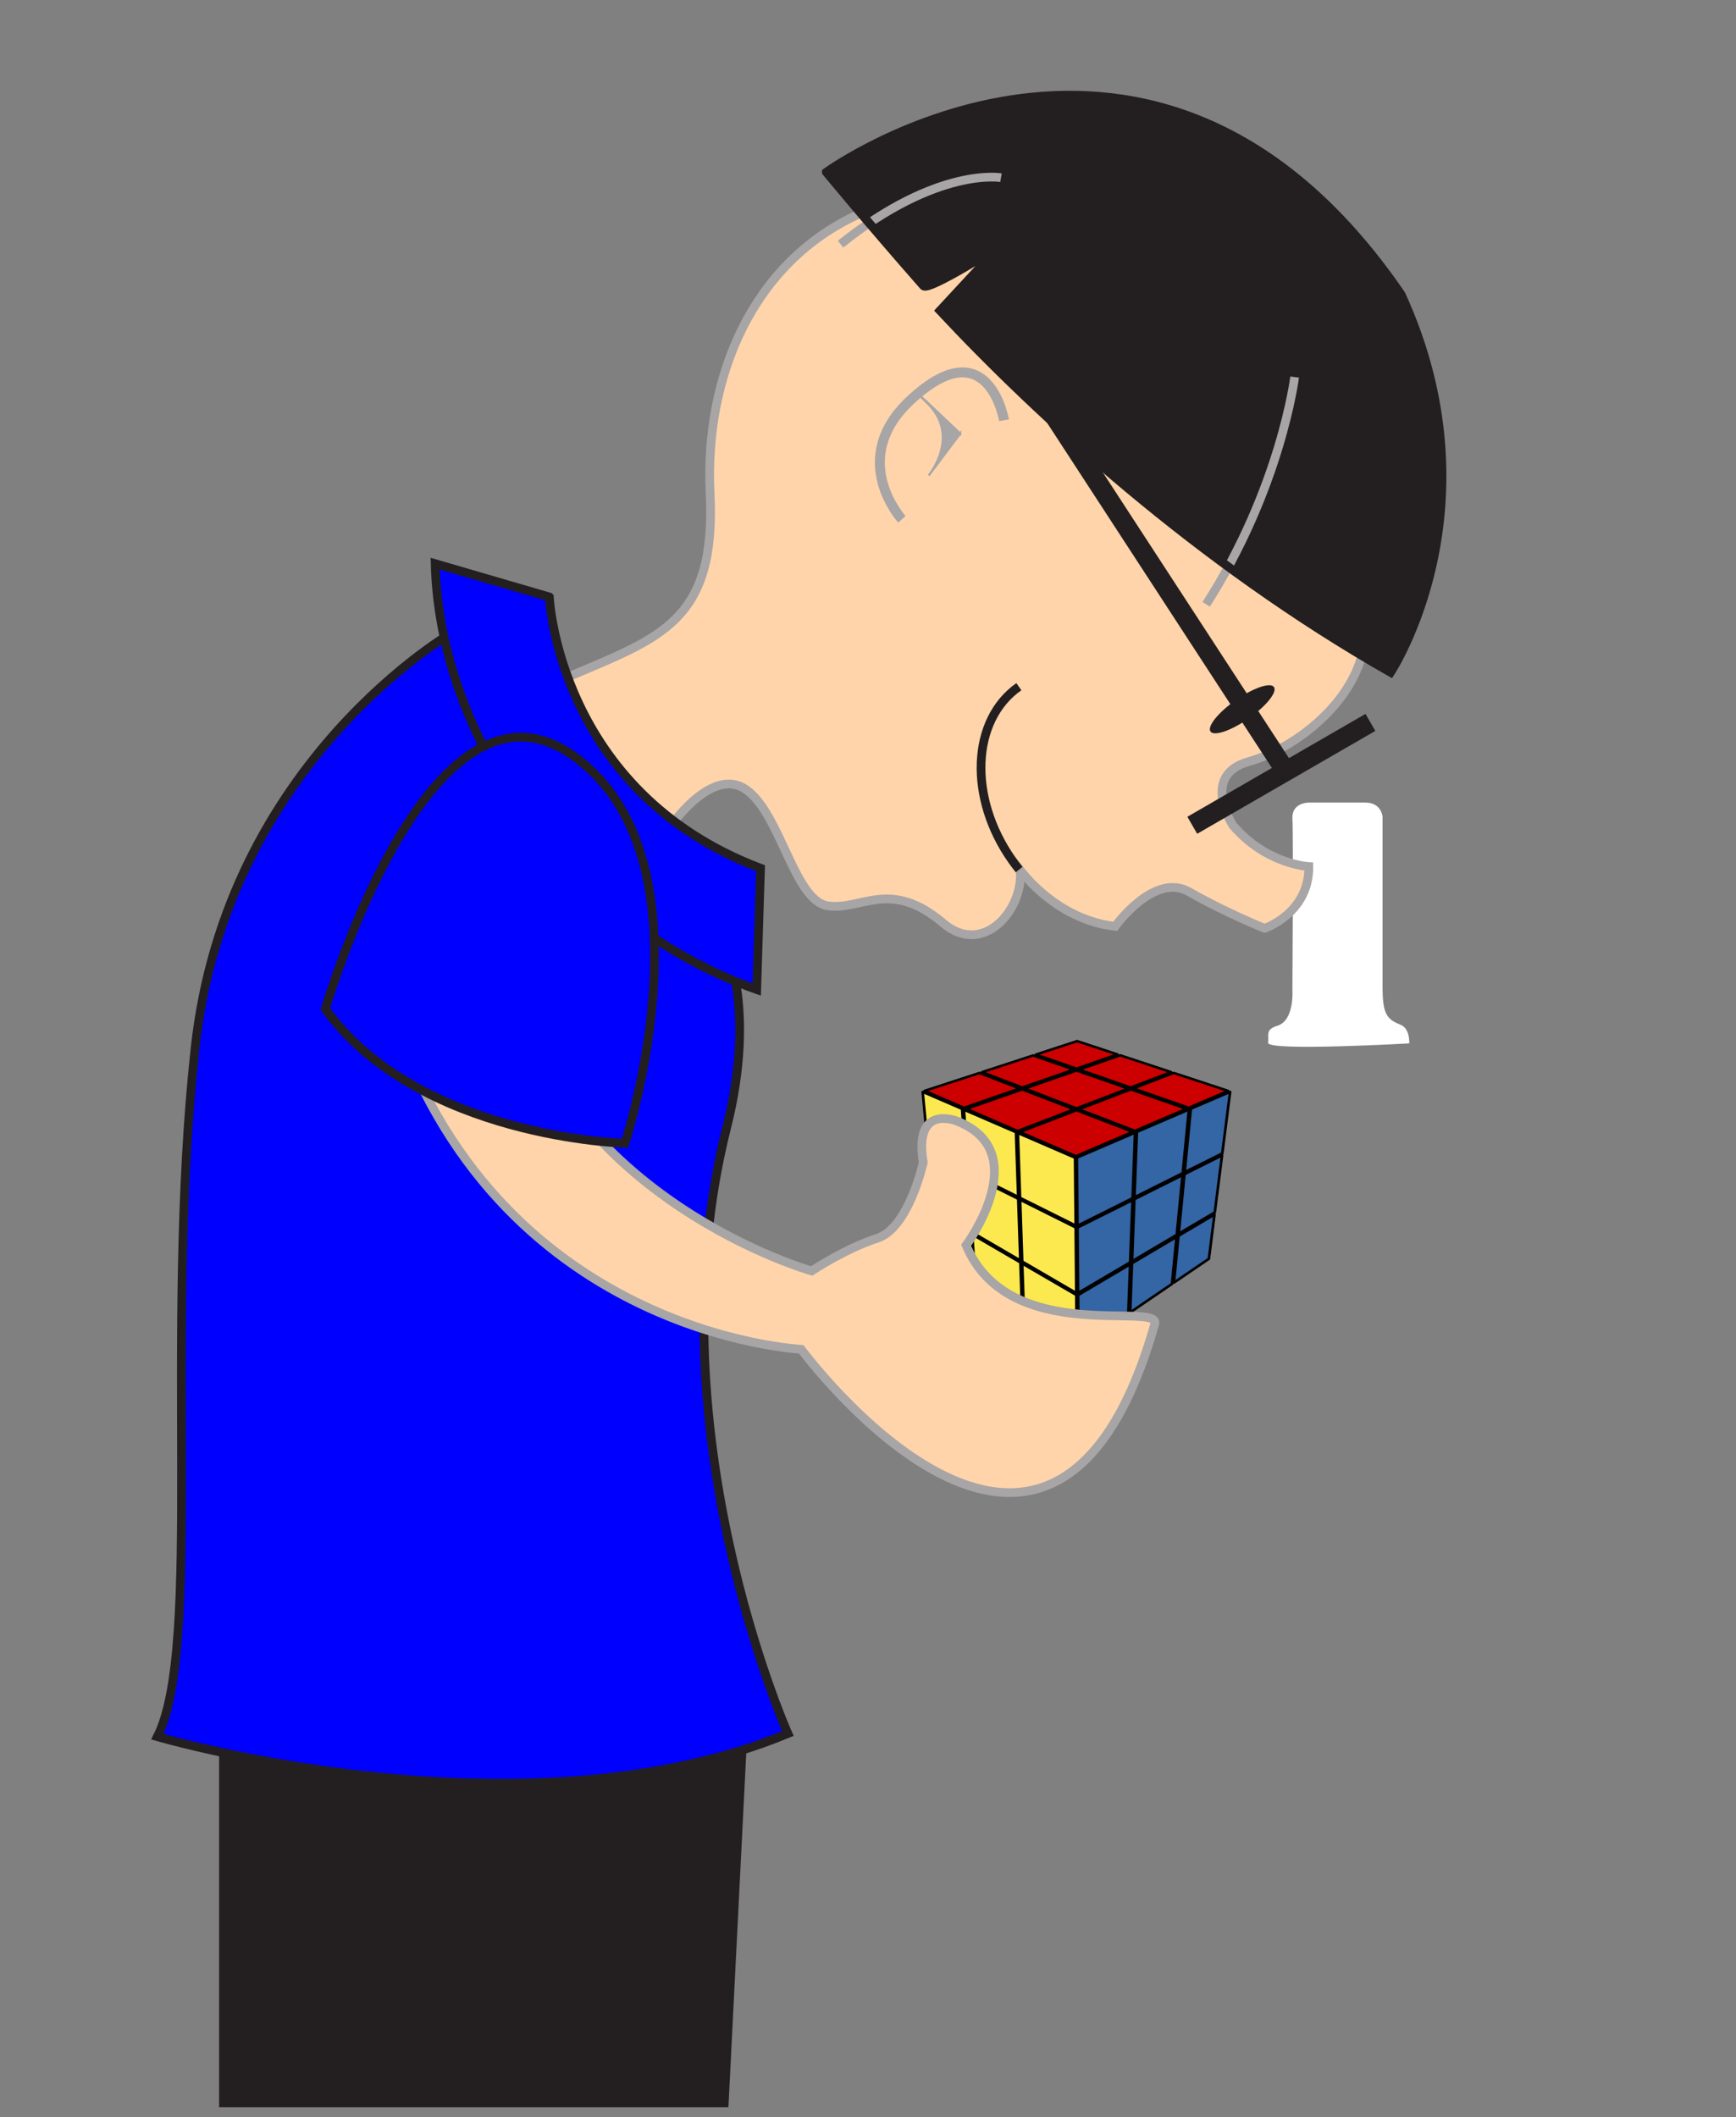 <?xml version="1.0" encoding="UTF-8" standalone="no"?>
<svg width="238.71" xmlns="http://www.w3.org/2000/svg" xmlns:xlink="http://www.w3.org/1999/xlink" height="291.05">
 <rect width="100%" height="100%" fill="#808080" stroke="none"/>
 <defs>
  <symbol id="svg_251" width="259.356" height="274.013">
   <g id="svg_222" transform="translate(-227.46 -141.07)">
    <path id="svg_249" stroke-linejoin="round" d="m357.68 151.15l-32.19 11.119 31.665 11.703 32.015-11.82-31.49-11.002z" fill-rule="evenodd" stroke="#000" stroke-linecap="round" stroke-width="2.055" fill="#c00"/>
    <path id="svg_248" stroke-linejoin="round" d="m391.3 162.89l-32.074 11.849 40.304 14.884 31.519-12.841-39.749-13.892z" fill-rule="evenodd" stroke="#000" stroke-linecap="round" stroke-width="2.055" fill="#c00"/>
    <path id="svg_247" stroke-linejoin="round" d="m323.36 163l-39.954 13.833 31.373 12.783 40.304-14.884-31.724-11.732z" fill-rule="evenodd" stroke="#000" stroke-linecap="round" stroke-width="2.055" fill="#c00"/>
    <path id="svg_246" stroke-linejoin="round" d="m357.16 175.49l-40.42 14.913 40.42 16.46 40.42-16.46-40.42-14.913z" fill-rule="evenodd" stroke="#000" stroke-linecap="round" stroke-width="2.055" fill="#c00"/>
    <path id="svg_245" stroke-linejoin="round" d="m433.07 177.48l-31.548 12.87 43.368 16.022 30.79-14.008-42.609-14.884z" fill-rule="evenodd" stroke="#000" stroke-linecap="round" stroke-width="2.055" fill="#c00"/>
    <path id="svg_244" stroke-linejoin="round" d="m281.37 177.54l-42.814 14.796 30.731 14.067 43.543-16.052-31.461-12.812z" fill-rule="evenodd" stroke="#000" stroke-linecap="round" stroke-width="2.055" fill="#c00"/>
    <path id="svg_243" stroke-linejoin="round" d="m314.78 191.14l-43.631 16.11 40.041 18.357 44.098-17.978-40.508-16.489z" fill-rule="evenodd" stroke="#000" stroke-linecap="round" stroke-width="2.055" fill="#c00"/>
    <path id="svg_242" stroke-linejoin="round" d="m399.56 191.14l-40.508 16.489 43.777 17.861 40.216-18.299-43.485-16.052z" fill-rule="evenodd" stroke="#000" stroke-linecap="round" stroke-width="2.055" fill="#c00"/>
    <path id="svg_241" stroke-linejoin="round" d="m237.06 193.21l4.378 49.818 29.593 15.643-3.21-51.19 0.35-0.029-31.111-14.242z" fill-rule="evenodd" stroke="#000" stroke-linecap="round" stroke-width="2.055" fill="#fce94f"/>
    <path id="svg_240" stroke-linejoin="round" d="m477.22 193.21l-31.315 14.242 0.584 0.058-4.786 52.153 29.418-15.555 6.099-50.898z" fill-rule="evenodd" stroke="#000" stroke-linecap="round" stroke-width="2.055" fill="#3465a4"/>
    <path id="svg_239" stroke-linejoin="round" d="m444.94 207.89l-41.092 18.707 0.525 0.029-1.897 53.816 37.736-19.991 4.815-52.532-0.087-0.029z" fill-rule="evenodd" stroke="#000" stroke-linecap="round" stroke-width="2.055" fill="#3465a4"/>
    <path id="svg_238" stroke-linejoin="round" d="m269.28 207.98l3.24 51.481 39.136 20.692-1.722-53.524h0.058l-40.712-18.649z" fill-rule="evenodd" stroke="#000" stroke-linecap="round" stroke-width="2.055" fill="#fce94f"/>
    <path id="svg_237" stroke-linejoin="round" d="m357.19 208.41l-44.214 18.007 43.748 20.05 44.36-20.196-43.893-17.861z" fill-rule="evenodd" stroke="#000" stroke-linecap="round" stroke-width="2.055" fill="#c00"/>
    <path id="svg_236" stroke-linejoin="round" d="m402.89 227.03l-45.411 20.663 0.496 56.326 43.076-22.822 1.897-54.137-0.058-0.029z" fill-rule="evenodd" stroke="#000" stroke-linecap="round" stroke-width="2.055" fill="#3465a4"/>
    <path id="svg_235" stroke-linejoin="round" d="m311.4 227.27l1.693 53.641 43.485 22.968-0.496-56.122-44.681-20.488z" fill-rule="evenodd" stroke="#000" stroke-linecap="round" stroke-width="2.055" fill="#fce94f"/>
    <path id="svg_234" stroke-linejoin="round" d="m241.59 244.69l4.086 46.374 28.484 17.569-3.035-48.33-29.535-15.614z" fill-rule="evenodd" stroke="#000" stroke-linecap="round" stroke-width="2.055" fill="#fce94f"/>
    <path id="svg_233" stroke-linejoin="round" d="m470.92 245.8l-29.36 15.555-4.524 49.263 28.221-17.627 5.662-47.191z" fill-rule="evenodd" stroke="#000" stroke-linecap="round" stroke-width="2.055" fill="#3465a4"/>
    <path id="svg_232" stroke-linejoin="round" d="m272.61 261.09l3.035 48.446 37.677 23.26-1.634-51.014-39.078-20.692z" fill-rule="evenodd" stroke="#000" stroke-linecap="round" stroke-width="2.055" fill="#fce94f"/>
    <path id="svg_231" stroke-linejoin="round" d="m440.07 262.14l-37.648 19.933-1.809 51.335 34.934-21.859 4.524-49.409z" fill-rule="evenodd" stroke="#000" stroke-linecap="round" stroke-width="2.055" fill="#3465a4"/>
    <path id="svg_230" stroke-linejoin="round" d="m313.15 282.54l1.634 51.131 42.259 26.091-0.467-54.254-43.426-22.968z" fill-rule="evenodd" stroke="#000" stroke-linecap="round" stroke-width="2.055" fill="#fce94f"/>
    <path id="svg_229" stroke-linejoin="round" d="m400.99 282.83l-43.018 22.764 0.467 54.166 40.712-25.449 1.839-51.481z" fill-rule="evenodd" stroke="#000" stroke-linecap="round" stroke-width="2.055" fill="#3465a4"/>
    <path id="svg_228" stroke-linejoin="round" d="m245.82 292.79l3.794 43.135 27.346 17.511-2.714-43.105-28.426-17.54z" fill-rule="evenodd" stroke="#000" stroke-linecap="round" stroke-width="2.055" fill="#fce94f"/>
    <path id="svg_227" stroke-linejoin="round" d="m465.02 294.8l-28.134 17.598-3.561 38.757 27.317-19.729 4.378-36.626z" fill-rule="evenodd" stroke="#000" stroke-linecap="round" stroke-width="2.055" fill="#3465a4"/>
    <path id="svg_226" stroke-linejoin="round" d="m275.76 311.26l2.685 43.135 36.306 23.26-1.372-43.193-37.619-23.202z" fill-rule="evenodd" stroke="#000" stroke-linecap="round" stroke-width="2.055" fill="#fce94f"/>
    <path id="svg_225" stroke-linejoin="round" d="m435.37 313.33l-34.817 21.801-1.43 40.712 32.687-23.61 3.561-38.903z" fill-rule="evenodd" stroke="#000" stroke-linecap="round" stroke-width="2.055" fill="#3465a4"/>
    <path id="svg_224" stroke-linejoin="round" d="m314.81 335.37l1.372 43.222 41.238 26.412-0.35-43.602-42.259-26.032z" fill-rule="evenodd" stroke="#000" stroke-linecap="round" stroke-width="2.055" fill="#fce94f"/>
    <path id="svg_223" stroke-linejoin="round" d="m399.1 336.04l-40.625 25.42 0.35 43.456 38.844-28.017 1.43-40.858z" fill-rule="evenodd" stroke="#000" stroke-linecap="round" stroke-width="2.055" fill="#3465a4"/>
   </g>
  </symbol>
 </defs>
 <g stroke-width="1.2" stroke-miterlimit="3.864" stroke="#231f20">
  <path id="path220" fill="#231f20" d="m102 241.28l-2.408 47.805h-68.861v-54l71.269 6.195z"/>
  <path id="path222" fill="#00f" d="m62.504 86.751s-31.345 17.731-35.672 57.299c-4.327 39.568 1.075 82.164-5.194 94.701 0 0 50.164 14.702 86.702-0.432 0 0-18.808-42.164-8.434-83.24 4.291-16.99-0.433-25.73-0.433-25.73l-36.97-42.598z"/>
 </g>
 <path id="path236" fill="#fff" d="m193.78 143.44s0.133-2.031-1.191-2.561c-1.901-0.76-2.48-1.456-2.48-5.223v-23.37s-0.131-1.949-2.346-1.949h-7.834s-2.346 0-2.214 2.214c0.133 2.214 0 23.635 0 23.635s0.274 4.094-2.053 4.825c-1.684 0.53-1.154 1.155-1.286 2.346-0.133 1.192 19.404 0.082 19.404 0.082"/>
 <g stroke-miterlimit="3.864">
  <path id="path606" d="m91.961 113.94s5.76-8.668 10.558-5.439c4.796 3.228 6.674 15.344 11.306 16.028 4.633 0.682 8.559-3.828 15.888 2.397 5.439 4.617 11.042-1.804 10.575-7.279 3.666 4.543 8.404 7.192 13.06 7.707 0 0 5.357-7.518 10.19-4.735 4.834 2.783 10.355 5.006 10.355 5.006s6.135-2.075 6.079-8.495c0 0-5.859-0.27-10.445-5.673 0 0-4.56-6.885 2.225-8.771 6.785-1.887 16.315-9.357 15.978-18.575-0.805-1.894-20.36-43.036-21.118-46.445-0.758-3.408-48.43-10.266-48.43-10.266-14.672 6.628-21.324 22.345-20.54 38.431 0.852 17.512-6.724 19.789-19.409 25.184l1.136 15.244 12.592 5.68z" stroke="#a7a5a6" stroke-width="1.2" fill="#ffd4aa"/>
  <g fill="none">
   <path id="path608" stroke-width="2.701" stroke="#231f20" d="m188.44 99.314l-24.495 14.141m12.859-7.423l-33.06-50.74"/>
   <g stroke-width="1.2">
    <path id="path610" stroke="#a7a5a6" d="m177.8 84.664s7.901-12.452 7.93-21.268"/>
    <path id="path612" stroke="#231f20" d="m140.1 94.402c-6.535 4.576-6.968 15.236-0.985 23.779 0.329 0.471 0.671 0.925 1.025 1.363"/>
   </g>
  </g>
 </g>
 <path id="path614" fill="#231f20" d="m113.64 23.671s5.78 7.019 13.349 15.621c0.689 0.782 10.542-5.511 10.542-5.511l-8.27 8.92c13.31 14.248 35.395 34.636 61.955 49.731 0 0 14.892-22.581 1.445-51.944-33.892-49.515-79.021-16.818-79.021-16.818"/>
 <g stroke-miterlimit="3.864">
  <g stroke-width="1.2">
   <g fill="none">
    <path id="path642" stroke="#a7a5a6" d="m178.02 51.836s-1.894 15.244-12.166 31.242m-28.212-58.65s-8.71-1.562-22.059 9.136"/>
    <path id="path664" stroke="#231f20" d="m113.64 23.671s5.78 7.019 13.349 15.621c0.689 0.782 10.542-5.511 10.542-5.511l-8.27 8.92c13.31 14.248 35.395 34.636 61.955 49.731 0 0 14.892-22.581 1.445-51.944-33.892-49.515-79.021-16.818-79.021-16.818z"/>
   </g>
   <path id="path666" fill="#00f" stroke="#231f20" d="m75.538 82.066s1.18 26.766 29.039 37.296l-0.525 16.678c-24.242-8.523-43.52-32.944-44.219-58.551l15.705 4.577z"/>
  </g>
  <g stroke="#a7a5a6">
   <path id="path668" d="m132.03 59.604l-4.327 5.758s4.503-5.381-0.203-9.957c-4.705-4.575 4.53 4.2 4.53 4.2z" fill-rule="evenodd" stroke-width=".304" fill="#a7a5a6"/>
   <path id="path670" stroke-width="1.362" fill="none" d="m124.02 71.391s-7.561-8.268 1.184-16.395c10.702-9.946 12.858 2.78 12.858 2.78"/>
  </g>
 </g>
 <path id="path672" fill="#231f20" d="m169.93 96.248c2.409-1.686 4.758-2.49 5.245-1.794 0.486 0.696-1.071 2.627-3.48 4.315-2.409 1.686-4.758 2.49-5.245 1.794-0.487-0.696 1.071-2.627 3.48-4.315"/>
 <use id="svg_253" y="456.428" x="131.925" xlink:href="#svg_251" transform="matrix(.176 0 0 .166 101.97 65.687)"/>
 <g stroke-width="1.2" stroke-miterlimit="3.864">
  <path id="path674" fill="#ffd4aa" stroke="#a7a5a6" d="m110.17 185.49s34.406 46.584 48.616-3.483c0.898-3.163-20.11 3.152-25.934-10.817 0 0 9.553-12.845-1.291-17.077 0 0-5.97-2.439-4.609 5.677 0 0-1.964 9.046-6.352 10.454-4.386 1.408-8.99 4.48-8.99 4.48s-34.569-9.764-41.726-41.351l-16.25 5.11c14.28 45.035 56.535 47.007 56.535 47.007z"/>
  <path id="path676" fill="#00f" stroke="#231f20" d="m44.738 138.71s14.242-48.975 34.129-34.786c19.886 14.189 7.067 53.249 7.067 53.249s-28.378-0.713-41.196-18.462z"/>
 </g>
</svg>
